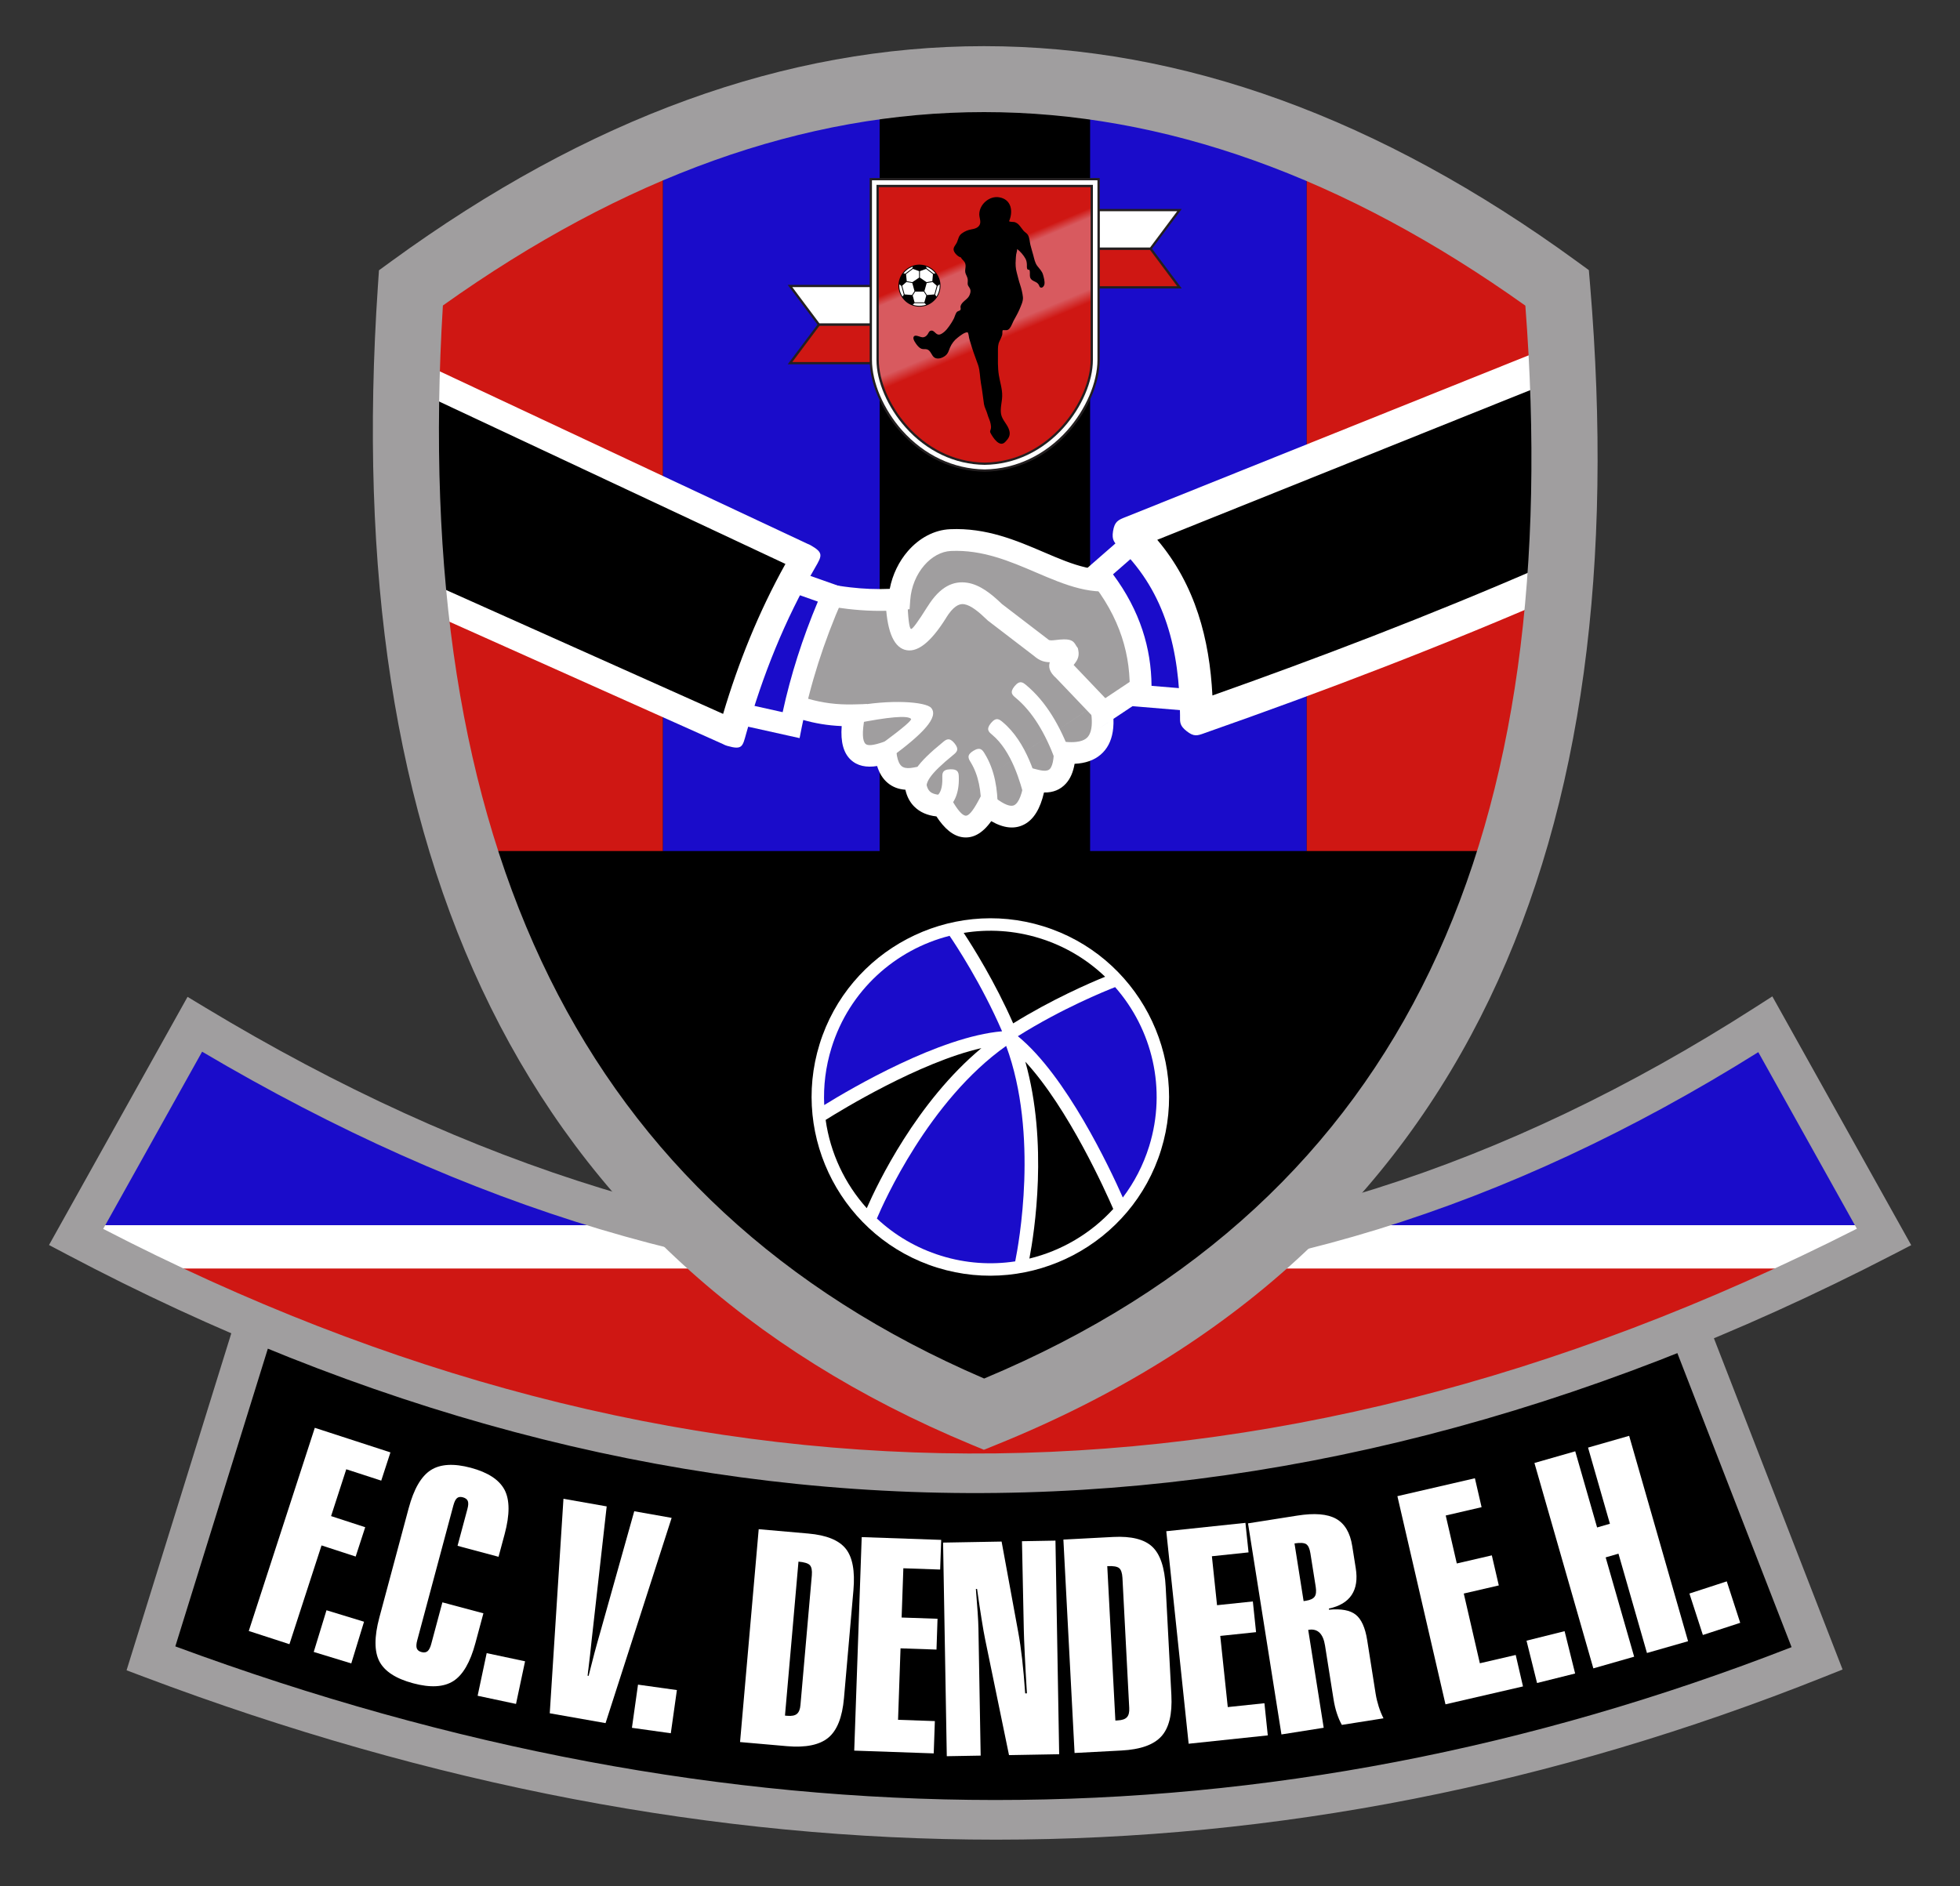 <?xml version="1.0" encoding="UTF-8" standalone="no"?>
<!-- Created with Inkscape (http://www.inkscape.org/) -->
<!DOCTYPE svg PUBLIC "-//W3C//DTD SVG 1.1//EN" "http://www.w3.org/Graphics/SVG/1.1/DTD/svg11.dtd">
<svg
   xmlns:dc="http://purl.org/dc/elements/1.1/"
   xmlns:cc="http://creativecommons.org/ns#"
   xmlns:rdf="http://www.w3.org/1999/02/22-rdf-syntax-ns#"
   xmlns:svg="http://www.w3.org/2000/svg"
   xmlns="http://www.w3.org/2000/svg"
   xmlns:xlink="http://www.w3.org/1999/xlink"
   version="1.1"
   width="400"
   height="385"
   id="svg2985"
   xml:space="preserve"><rect width="100%" height="100%" fill="#333333" stroke="none"/><defs
     id="defs2989"><linearGradient
       id="linearGradient3994"><stop
         id="stop3996"
         style="stop-color:#cf1713;stop-opacity:1"
         offset="0" /><stop
         id="stop4006"
         style="stop-color:#cf1713;stop-opacity:1"
         offset="0.306" /><stop
         id="stop4004"
         style="stop-color:#d85a5f;stop-opacity:1"
         offset="0.337" /><stop
         id="stop4002"
         style="stop-color:#d85a5f;stop-opacity:1"
         offset="0.564" /><stop
         id="stop4008"
         style="stop-color:#cf1713;stop-opacity:1"
         offset="0.606" /><stop
         id="stop3998"
         style="stop-color:#cf1713;stop-opacity:1"
         offset="1" /></linearGradient><linearGradient
       x1="276.434"
       y1="654.615"
       x2="303.669"
       y2="589.825"
       id="linearGradient4000"
       xlink:href="#linearGradient3994"
       gradientUnits="userSpaceOnUse" /><linearGradient
       x1="276.434"
       y1="654.615"
       x2="303.669"
       y2="589.825"
       id="linearGradient4084"
       xlink:href="#linearGradient3994"
       gradientUnits="userSpaceOnUse" /></defs><g
     transform="matrix(1.25,0,0,-1.25,0,385)"
     id="g2993"><g
       transform="matrix(0.673,0,0,0.673,-37.404,-163.137)"
       id="g4010"><path
         d="m 92.193,297.678 c 138.555,-52.237 273.289,-52.237 404.201,0 -12,30.896 -24,61.792 -36,92.689 -113.134,-45.867 -226.268,-45.867 -339.401,0 -9.6,-30.897 -19.2,-61.793 -28.8,-92.689"
         id="path2997"
         style="fill:black;fill-opacity:1;fill-rule:evenodd;stroke:none" /><path
         d="M 98.109,300.589 C 232.45,250.953 363.148,250.89 490.203,300.402 c -10.839,27.907 -21.679,55.815 -32.518,83.722 -111.22,-43.906 -222.44,-43.95 -333.66,-0.129 -8.638,-27.802 -17.277,-55.604 -25.916,-83.406 z M 498.157,293.215 C 366.112,240.526 230.227,240.52 90.505,293.196 l -4.222,1.592 1.335,4.296 c 9.6,30.896 19.2,61.793 28.8,92.689 l 1.551,4.993 4.824,-1.955 c 111.933,-45.38 223.868,-45.38 335.801,0 l 4.498,1.824 1.765,-4.543 c 11.999,-30.896 24,-61.794 36,-92.689 l 1.718,-4.424 -4.418,-1.764"
         id="path2999"
         style="fill:#a09e9f;fill-opacity:1;fill-rule:nonzero;stroke:none" /><path
         d="m 74.037,399.923 c 142.438,-75.251 288.519,-77.639 438.602,0 -9.6,17.2 -19.201,34.4 -28.8,51.6 -123.179,-78.993 -250.18,-78.993 -381.002,0 -9.6,-17.2 -19.2,-34.4 -28.8,-51.6"
         id="path3001"
         style="fill:white;fill-opacity:1;fill-rule:evenodd;stroke:none" /><path
         d="m 380.936,402.789 129.791,0 c -9.6,15.289 -19.2,30.578 -28.8,45.867 -33.559,-20.435 -67.211,-35.361 -100.955,-44.776 l -0.036,-1.091"
         id="path3003"
         style="fill:#1a0cca;fill-opacity:1;fill-rule:evenodd;stroke:none" /><path
         d="m 205.681,404.306 c -33.554,9.436 -67.199,24.22 -100.933,44.35 l -28.8,-45.867 129.506,0 0.227,1.517"
         id="path3005"
         style="fill:#1a0cca;fill-opacity:1;fill-rule:evenodd;stroke:none" /><path
         d="m 90.282,392.278 c 134.733,0 269.467,0 404.201,0 -52.185,-26.357 -110.422,-42.124 -172.8,-50.644 -19.534,0 -39.068,0 -58.601,0 -65.962,8.52 -124.677,24.287 -172.8,50.644"
         id="path3007"
         style="fill:#cf1713;fill-opacity:1;fill-rule:evenodd;stroke:none" /><path
         d="M 80.615,401.891 C 149.722,366.126 219.667,347.679 290.49,347.389 c 70.894,-0.289 142.73,17.613 215.55,54.538 -7.971,14.281 -15.942,28.562 -23.913,42.844 -61.002,-38.193 -122.977,-57.293 -185.923,-57.293 -63.005,0 -126.871,19.136 -191.594,57.403 -7.998,-14.33 -15.997,-28.66 -23.995,-42.99 z M 290.452,337.789 c -73.862,0.302 -146.729,19.902 -218.646,57.896 l -4.335,2.29 2.384,4.273 c 9.6,17.199 19.2,34.4 28.8,51.6 l 2.421,4.338 4.235,-2.557 c 64.645,-39.034 128.276,-58.55 190.892,-58.55 62.575,0 124.258,19.491 185.047,58.475 l 4.284,2.747 2.485,-4.453 c 9.6,-17.2 19.2,-34.401 28.8,-51.6 l 2.405,-4.309 -4.393,-2.273 C 439.079,356.478 364.299,337.488 290.452,337.789"
         id="path3009"
         style="fill:#a09e9f;fill-opacity:1;fill-rule:nonzero;stroke:none" /><path
         d="m 294.293,356.922 c -105.469,43.796 -148.23,137.76 -139.034,273.291 92.69,67.525 185.379,67.525 278.068,0 10.99,-131.709 -27.711,-228.221 -139.034,-273.291"
         id="path3011"
         style="fill:black;fill-opacity:1;fill-rule:evenodd;stroke:none" /><path
         d="m 216.415,493.568 -45.356,0 -16.628,69.764 0.828,59.236 8.6,11.267 52.561,31.242 -0.005,-171.509"
         id="path3013"
         style="fill:#cf1713;fill-opacity:1;fill-rule:evenodd;stroke:none" /><path
         d="m 216.42,665.077 52.551,11.958 0,-183.467 -52.556,0 0.005,171.509"
         id="path3015"
         style="fill:#1a0cca;fill-opacity:1;fill-rule:evenodd;stroke:none" /><path
         d="m 372.582,665.077 -52.551,11.958 0,-183.467 52.556,0 -0.005,171.509"
         id="path3017"
         style="fill:#1a0cca;fill-opacity:1;fill-rule:evenodd;stroke:none" /><path
         d="m 372.587,493.568 45.356,0 16.628,69.764 -0.828,59.236 -8.6,11.267 -52.561,31.242 0.005,-171.509"
         id="path3019"
         style="fill:#cf1713;fill-opacity:1;fill-rule:evenodd;stroke:none" /><path
         d="m 241.754,531.757 c 2.707,8.438 5.414,16.877 8.12,25.315 7.701,-1.832 15.543,-3.105 23.882,-2.388 0.559,7.64 6.104,14.048 12.419,14.329 17.794,0.79 29.692,-14.086 43.464,-8.598 3.025,-7.642 6.05,-15.284 9.076,-22.926 -5.254,-3.503 -10.508,-7.006 -15.762,-10.509 0.793,-7.002 -2.232,-10.186 -9.076,-9.552 -0.16,-5.014 -1.912,-8.038 -7.164,-6.687 -1.275,-9.071 -5.097,-11.141 -11.463,-6.209 -4.021,-7.521 -7.603,-5.85 -10.986,0 -4.457,0.001 -6.686,2.231 -6.687,6.686 -4.298,-0.794 -6.686,1.277 -7.164,6.21 -5.891,-1.989 -9.393,-0.396 -7.643,9.075 -9.002,-0.245 -15.208,2.305 -21.016,5.254"
         id="path3021"
         style="fill:#a09e9f;fill-opacity:1;fill-rule:evenodd;stroke:none" /><path
         d="m 239.248,532.561 c 2.707,8.439 5.414,16.877 8.12,25.315 l 0.746,2.327 2.368,-0.564 c 3.774,-0.896 7.565,-1.656 11.393,-2.097 3.101,-0.358 6.274,-0.51 9.549,-0.359 0.673,3.494 2.251,6.676 4.395,9.15 2.71,3.127 6.336,5.146 10.242,5.32 8.803,0.391 16.062,-2.716 22.807,-5.603 7.007,-3 13.395,-5.734 19.802,-3.18 l 2.45,0.976 0.974,-2.461 c 3.025,-7.642 6.05,-15.285 9.075,-22.927 l 0.783,-1.978 -1.783,-1.188 c -5.405,-3.603 -10.202,-6.801 -14.474,-9.649 0,-10e-4 0,-0.002 0,-0.003 14.911,9.939 25.048,16.695 0,-0.004 0.028,-0.761 0.01,-1.488 -0.054,-2.182 -0.231,-2.499 -1.064,-4.49 -2.496,-5.972 -1.453,-1.502 -3.416,-2.394 -5.89,-2.674 -0.318,-0.036 -0.648,-0.062 -0.987,-0.077 -0.332,-1.95 -0.999,-3.592 -2.125,-4.817 -1.302,-1.419 -3.031,-2.193 -5.298,-2.143 -0.905,-3.928 -2.474,-6.497 -4.706,-7.706 -2.322,-1.258 -5.018,-1.008 -8.089,0.752 -2.165,-3.03 -4.453,-4.191 -6.831,-3.918 -2.442,0.28 -4.563,2.144 -6.472,5.07 -2.229,0.24 -4.015,1.03 -5.354,2.369 l -0.01,0 c -1.078,1.078 -1.799,2.445 -2.164,4.103 -1.669,0.111 -3.096,0.66 -4.281,1.647 -1.18,0.981 -2.037,2.35 -2.575,4.106 -2.607,-0.42 -4.813,-0.002 -6.462,1.577 -1.642,1.572 -2.439,4.172 -2.135,8.111 -3.491,0.144 -6.584,0.699 -9.424,1.513 -3.59,1.03 -6.738,2.469 -9.774,4.01 l -2.005,1.019 0.685,2.137 z m 12.393,21.398 c -2.228,-6.948 -4.457,-13.896 -6.686,-20.843 2.15,-1.022 4.388,-1.946 6.831,-2.646 3.16,-0.906 6.705,-1.441 10.923,-1.327 l 3.242,0.088 -0.592,-3.202 c -0.694,-3.754 -0.554,-5.749 0.192,-6.463 0.559,-0.535 2.013,-0.322 4.026,0.357 l 3.134,1.058 0.321,-3.306 c 0.034,-0.354 0.082,-0.694 0.142,-1.02 0.225,-1.221 0.608,-2.057 1.146,-2.504 0.462,-0.385 1.173,-0.531 2.13,-0.438 0.199,0.019 0.418,0.051 0.652,0.094 l 3.115,0.574 0,-3.163 c 0,-1.498 0.301,-2.548 0.899,-3.147 l -0.005,-0.005 c 0.6,-0.595 1.651,-0.894 3.153,-0.894 l 1.516,-0.001 0.763,-1.319 c 1.28,-2.214 2.403,-3.614 3.274,-3.714 0.698,-0.08 1.699,0.987 3.112,3.631 l 1.471,2.75 2.458,-1.904 c 0.046,-0.036 0.092,-0.071 0.137,-0.106 -0.179,-0.119 -0.325,-0.216 -0.449,-0.298 l -10e-4,-0.002 c 0.125,0.084 0.276,0.184 0.45,0.3 2.207,-1.685 3.756,-2.286 4.648,-1.803 1.127,0.61 1.948,2.742 2.461,6.396 l 0.023,0.161 c 0.975,0.651 2.015,1.344 3.103,2.069 l 0.133,-0.034 c 1.556,-0.4 2.465,-0.293 2.903,0.184 0.44,0.479 0.709,1.325 0.852,2.441 0.748,0.499 1.51,1.007 2.279,1.52 l -0.003,0 c -0.799,-0.533 -1.539,-1.027 -2.276,-1.518 0.062,0.481 0.101,1.013 0.12,1.585 l 0.089,2.795 2.788,-0.258 c 0.941,-0.087 1.796,-0.087 2.563,0 0.298,0.034 0.576,0.08 0.835,0.141 -0.267,-0.177 -0.535,-0.356 -0.793,-0.528 l 10e-4,-0.002 c 0.265,0.177 0.531,0.354 0.797,0.531 0.794,0.188 1.405,0.502 1.832,0.943 0.157,0.163 0.296,0.348 0.419,0.558 1.018,0.678 2.031,1.353 3.033,2.021 l -0.004,10e-4 c -1.04,-0.694 -2.055,-1.371 -3.026,-2.017 0.335,0.57 0.545,1.316 0.63,2.234 0.073,0.789 0.05,1.71 -0.069,2.763 l -0.18,1.589 c 0.44,0.293 0.888,0.592 1.338,0.892 l -0.002,0.004 c -0.439,-0.293 -0.885,-0.59 -1.337,-0.891 l 0,0 1.336,0.891 c 19.563,13.042 12.621,8.414 10e-4,0 l 0.002,-0.004 c 4.198,2.798 8.862,5.907 13.986,9.323 -2.46,6.215 -4.92,12.429 -7.38,18.644 -7.382,-1.892 -14.049,0.962 -21.292,4.062 -6.199,2.654 -12.871,5.51 -20.517,5.171 -2.406,-0.107 -4.708,-1.431 -6.488,-3.485 -1.884,-2.173 -3.166,-5.142 -3.404,-8.39 l -0.165,-2.261 -2.258,-0.194 c -4.309,-0.37 -8.531,-0.221 -12.696,0.26 -3.278,0.378 -6.478,0.96 -9.636,1.656 z m 72.773,-29.17 c -0.556,-0.371 -1.079,-0.719 -1.616,-1.077 l 0.004,-10e-4 c 0.541,0.361 1.08,0.72 1.613,1.076 l -0.001,0.002 z m -4.642,-3.094 c -0.769,-0.514 -1.526,-1.018 -2.259,-1.507 0.001,0 0.003,10e-4 0.005,10e-4 0.75,0.5 1.502,1.001 2.251,1.501 10e-4,10e-4 0.002,0.003 0.003,0.005 z m -3.052,-2.035 c -0.979,-0.653 -1.91,-1.274 -2.81,-1.873 l 0,-0.003 c 0.929,0.619 1.867,1.245 2.811,1.874 l -10e-4,0.002 z m -2.81,-1.873 c -0.169,-0.113 -0.35,-0.233 -0.516,-0.344 l 0.003,0 c 0.171,0.114 0.341,0.227 0.513,0.341 l 0,0.003 z m -2.792,-1.862 c -1.403,-0.935 -2.707,-1.804 -3.889,-2.593 l 0.001,0 c 1.242,0.828 2.547,1.697 3.888,2.591 0,10e-4 0,0.002 0,0.002 z m -3.889,-2.593 c -1.134,-0.756 -2.156,-1.437 -3.102,-2.068 l 0.389,2.766 2.713,-0.698 z m -3.102,-2.068 c -3.709,-2.472 -5.993,-3.995 -7.132,-4.755 0,0 0,0 0,0 1.276,0.85 3.842,2.562 7.132,4.754 l 0,0.001 z m -7.581,-5.053 c -0.609,-0.406 -0.561,-0.375 -10e-4,-0.002 l 10e-4,0.002 z m 23.606,22.075 c -23.061,-15.375 -61.812,-41.212 0.001,-0.005 l -0.001,0.005"
         id="path3023"
         style="fill:white;fill-opacity:1;fill-rule:nonzero;stroke:none" /><path
         d="m 230.291,527.936 c 5.732,-1.274 11.463,-2.548 17.195,-3.821 2.069,10.508 5.413,21.016 10.03,31.524 l -16.239,5.731 -10.986,-33.434"
         id="path3025"
         style="fill:#1a0cca;fill-opacity:1;fill-rule:evenodd;stroke:none" /><path
         d="m 233.701,529.871 c 3.914,-0.87 7.829,-1.74 11.744,-2.61 1.939,8.94 4.787,17.883 8.542,26.828 l -11.048,3.9 -9.238,-28.118 z m 13.218,-8.324 c -5.732,1.273 -11.464,2.547 -17.195,3.821 l -2.843,0.632 0.904,2.75 10.985,33.435 0.844,2.567 2.539,-0.896 16.24,-5.732 2.676,-0.944 -1.14,-2.593 c -4.535,-10.321 -7.82,-20.648 -9.854,-30.978 l -0.522,-2.648 -2.634,0.586"
         id="path3027"
         style="fill:white;fill-opacity:1;fill-rule:nonzero;stroke:none" /><path
         d="m 160.556,554.684 c 23.9,-10.693 47.8,-21.385 71.7,-32.077 0.937,-0.418 0.854,-0.563 1.135,0.433 4.014,14.239 9.49,27.99 17.068,41.04 0.456,0.786 0.359,0.64 -0.453,1.02 l -91.838,43.079 -2.214,-25.307 4.602,-28.188"
         id="path3029"
         style="fill:black;fill-opacity:1;fill-rule:evenodd;stroke:none" /><path
         d="m 163.572,557.003 27.646,-12.368 c 13.26,-5.932 26.521,-11.865 39.782,-17.797 1.852,6.229 3.998,12.381 6.491,18.441 2.516,6.114 5.374,12.103 8.627,17.948 l -85.009,39.875 -1.766,-20.191 4.229,-25.908 z m 24.916,-18.484 -29.297,13.106 -1.652,0.739 -0.291,1.781 -4.602,28.189 -0.081,0.498 0.029,0.329 2.213,25.307 0.419,4.787 4.359,-2.044 91.838,-43.079 c 0.079,-0.036 0.155,-0.069 0.219,-0.096 l 0.013,0 c 0.22,-0.094 0.392,-0.167 0.631,-0.306 3.058,-1.772 2.74,-2.462 1.074,-5.33 -3.72,-6.406 -6.919,-12.97 -9.674,-19.667 -2.757,-6.701 -5.088,-13.579 -7.067,-20.598 -0.902,-3.2 -0.898,-4.106 -4.587,-3.062 -0.392,0.11 -0.598,0.209 -0.881,0.345 -0.221,0.105 0.02,0.006 -0.26,0.13 -14.134,6.324 -28.268,12.648 -42.403,18.971 z m 60.544,23.352 c -0.002,10e-4 -0.004,0.002 -0.006,0.003 -0.01,0.005 -0.02,0.008 -0.03,0.013 -0.114,0.048 -0.248,0.106 -0.408,0.181 l 0.444,-0.197 z m -0.002,-0.004 0.002,0.004 -0.002,-0.004"
         id="path3031"
         style="fill:white;fill-opacity:1;fill-rule:nonzero;stroke:none" /><path
         d="m 275.694,554.687 c 0.157,-4.682 0.457,-7.093 0.899,-7.233 0.332,-0.105 1.668,1.712 4.009,5.45 l 0.009,-0.006 c 3.023,4.879 6.284,6.304 9.682,5.755 2.989,-0.483 5.702,-2.601 8.341,-5.145 3.7,-2.835 7.403,-5.671 11.104,-8.506 l 0.176,-0.144 c 0.288,-0.263 1.005,-0.181 1.815,-0.087 0.607,0.07 1.241,0.143 1.914,0.152 2.089,0.028 2.481,-0.632 3.084,-1.673 l 0.334,-0.459 0.112,-0.56 c 0.318,-1.596 -0.368,-2.551 -1.137,-3.521 1.425,-1.495 2.852,-2.99 4.277,-4.485 1.669,-1.751 3.34,-3.503 5.01,-5.254 l -3.816,-3.63 c -1.669,1.751 -3.34,3.503 -5.009,5.254 -1.566,1.642 -3.132,3.284 -4.698,4.925 -1.667,1.472 -1.91,2.725 -1.55,3.858 -1.261,0.016 -2.489,0.338 -3.809,1.514 -3.706,2.838 -7.412,5.678 -11.118,8.516 l -0.117,0.09 -0.12,0.116 c -2.016,1.955 -3.961,3.574 -5.618,3.841 -1.293,0.209 -2.722,-0.639 -4.39,-3.335 l 0,-0.021 c -3.786,-6.047 -7.144,-8.606 -10.073,-7.678 -2.82,0.895 -4.351,4.929 -4.591,12.1 l 5.28,0.166"
         id="path3033"
         style="fill:white;fill-opacity:1;fill-rule:nonzero;stroke:none" /><path
         d="m 262.102,528.58 c 9.63,1.931 18.071,1.166 19.355,-0.264 1.969,-2.243 -2.067,-6.346 -9.483,-11.831 l -2.375,3.203 c 4.955,3.665 7.283,5.649 6.986,5.951 -0.864,0.876 -5.412,0.49 -13.642,-1.16 l -0.841,4.101"
         id="path3035"
         style="fill:white;fill-opacity:1;fill-rule:nonzero;stroke:none" /><path
         d="m 284.327,519.991 c 0.774,0.632 1.549,1.264 2.807,-0.282 1.258,-1.547 0.483,-2.179 -0.292,-2.811 -2.872,-2.344 -4.659,-4.061 -5.642,-5.479 -0.769,-1.108 -0.979,-1.99 -0.845,-2.903 0.122,-0.83 0.6,-1.416 1.175,-1.656 0.239,-0.1 0.489,-0.142 0.727,-0.116 0.229,0.024 0.461,0.114 0.675,0.275 0.76,0.572 1.317,1.926 1.249,4.33 -0.028,0.999 -0.056,1.999 1.944,2.054 2,0.054 2.028,-0.946 2.056,-1.945 0.111,-3.89 -1.148,-6.349 -2.843,-7.626 -0.817,-0.615 -1.731,-0.958 -2.659,-1.057 -0.918,-0.098 -1.838,0.045 -2.68,0.397 -1.79,0.749 -3.256,2.442 -3.597,4.766 -0.284,1.927 0.088,3.689 1.516,5.747 1.213,1.747 3.239,3.72 6.409,6.306"
         id="path3037"
         style="fill:white;fill-opacity:1;fill-rule:nonzero;stroke:none" /><path
         d="m 297.609,503.758 c -0.004,-0.999 -0.008,-2 -2.009,-1.992 -2,0.008 -1.995,1.008 -1.991,2.008 0.009,2.155 -0.142,4.221 -0.549,6.141 -0.398,1.873 -1.04,3.629 -2.018,5.223 -0.523,0.852 -1.046,1.704 0.658,2.744 1.703,1.039 2.225,0.186 2.748,-0.666 1.23,-2.005 2.031,-4.178 2.518,-6.472 0.477,-2.246 0.654,-4.587 0.643,-6.986"
         id="path3039"
         style="fill:white;fill-opacity:1;fill-rule:nonzero;stroke:none" /><path
         d="m 308.048,507.122 c 0.25,-0.968 0.5,-1.936 -1.437,-2.428 -1.938,-0.492 -2.188,0.476 -2.438,1.444 -0.51,1.976 -1.299,4.951 -2.59,7.929 -1.244,2.868 -2.957,5.758 -5.338,7.731 -0.77,0.639 -1.54,1.277 -0.266,2.816 1.273,1.538 2.043,0.9 2.813,0.262 2.95,-2.446 5.006,-5.871 6.463,-9.231 1.409,-3.25 2.25,-6.419 2.793,-8.523"
         id="path3041"
         style="fill:white;fill-opacity:1;fill-rule:nonzero;stroke:none" /><path
         d="m 301.973,530.749 c -0.769,0.638 -1.539,1.277 -0.265,2.815 1.273,1.54 2.043,0.901 2.812,0.263 2.387,-1.981 4.461,-4.456 6.269,-7.346 1.77,-2.829 3.287,-6.06 4.596,-9.617 0.345,-0.937 0.691,-1.876 -1.184,-2.564 -1.876,-0.687 -2.221,0.252 -2.566,1.19 -1.217,3.305 -2.615,6.29 -4.236,8.881 -1.582,2.529 -3.378,4.679 -5.426,6.378"
         id="path3043"
         style="fill:white;fill-opacity:1;fill-rule:nonzero;stroke:none" /><path
         d="m 334.155,572.028 c 14.531,-11.924 20.796,-24.833 18.14,-42.485 -6.683,0.557 -13.366,1.114 -20.049,1.671 0.458,10.243 -2.446,20.227 -10.263,29.834 4.137,3.66 8.035,6.842 12.172,10.98"
         id="path3045"
         style="fill:#1a0cca;fill-opacity:1;fill-rule:evenodd;stroke:none" /><path
         d="m 335.826,574.059 c 7.588,-6.227 13.034,-12.748 16.258,-20.064 3.255,-7.391 4.225,-15.507 2.82,-24.844 l -0.37,-2.453 -2.455,0.205 c -6.683,0.556 -13.367,1.114 -20.05,1.67 l -2.537,0.212 0.114,2.542 c 0.215,4.819 -0.356,9.564 -1.895,14.218 -1.55,4.687 -4.079,9.307 -7.77,13.843 l -1.593,1.957 1.892,1.673 c 1.275,1.128 2.275,1.995 3.272,2.859 2.893,2.51 5.729,4.968 8.777,8.017 l 1.685,1.685 1.852,-1.52 z m 11.431,-22.188 c -2.621,5.951 -6.966,11.373 -12.967,16.599 -2.441,-2.331 -4.867,-4.434 -7.333,-6.574 -0.461,-0.399 -0.925,-0.801 -1.374,-1.191 3.292,-4.429 5.628,-8.936 7.141,-13.51 1.477,-4.47 2.172,-8.989 2.209,-13.547 5.021,-0.419 10.043,-0.838 15.064,-1.256 0.751,7.281 -0.18,13.667 -2.74,19.479"
         id="path3047"
         style="fill:white;fill-opacity:1;fill-rule:nonzero;stroke:none" /><path
         d="m 433.445,559.855 c -28.733,-12.591 -58.173,-23.811 -86.916,-33.892 -0.803,-0.283 -0.676,-0.292 -0.683,0.544 -0.144,16.43 -3.711,31.496 -15.581,43.236 -0.956,0.945 -1.069,0.779 0.21,1.291 34.174,13.702 68.806,27.633 102.97,41.33 -0.079,-17.344 0.08,-35.165 0,-52.509"
         id="path3049"
         style="fill:black;fill-opacity:1;fill-rule:evenodd;stroke:none" /><path
         d="m 435.039,556.199 c -14.395,-6.308 -28.994,-12.283 -43.611,-17.95 -14.6,-5.661 -29.186,-11.001 -43.586,-16.052 -0.044,-0.015 -0.086,-0.031 -0.125,-0.044 l 0.002,-0.005 c -1.709,-0.607 -2.507,-0.896 -4.309,0.538 -1.606,1.282 -1.59,2.081 -1.566,3.585 0.001,0.072 0.002,0.155 0.002,0.22 -0.07,7.841 -0.943,15.315 -3.19,22.158 -2.198,6.694 -5.746,12.853 -11.203,18.25 -0.394,0.39 -0.214,0.219 -0.266,0.268 -1.278,1.205 -1.944,1.842 -1.592,4.017 0.384,2.382 1.274,2.725 3.131,3.452 0.232,0.091 -0.01,-0.009 0.265,0.101 16.801,6.736 33.714,13.529 50.627,20.321 17.487,7.023 34.976,14.047 52.343,21.009 l 5.511,2.21 -0.027,-5.929 c -0.04,-8.671 -0.02,-17.464 0,-26.254 0.02,-8.791 0.04,-17.583 0,-26.255 l -0.012,-2.591 -2.394,-1.049 z m -46.485,-10.512 c 13.665,5.298 27.346,10.881 40.901,16.777 0.025,7.818 0.008,15.725 -0.01,23.63 -0.015,6.804 -0.032,13.61 -0.019,20.36 -15.556,-6.239 -31.198,-12.521 -46.839,-18.802 -15.45,-6.205 -30.9,-12.411 -46.266,-18.573 4.617,-5.461 7.806,-11.497 9.929,-17.961 2.064,-6.286 3.099,-12.93 3.454,-19.809 12.877,4.559 25.871,9.346 38.85,14.378 z m -56.922,21.511 c 0,0 0,0 -0.001,0 0.001,0 0.001,0 0.001,0 z m -0.001,0 c 0,0 0,0 -10e-4,0 0,0 0,-10e-4 0,-10e-4 -10e-4,0 -10e-4,0 -10e-4,0 -0.007,-0.003 0.028,0.011 0.003,10e-4 l -0.001,0"
         id="path3051"
         style="fill:white;fill-opacity:1;fill-rule:nonzero;stroke:none" /><path
         d="M 291.231,349.547 C 236.63,372.22 198.222,407.957 174.62,455.636 151.229,502.89 142.569,561.618 147.26,630.744 l 0.253,3.731 3.028,2.206 c 47.745,34.784 95.663,52.176 143.752,52.176 48.089,0 96.007,-17.392 143.753,-52.176 l 2.977,-2.169 0.304,-3.643 c 5.608,-67.21 -1.554,-125.63 -24.431,-173.229 -23.091,-48.044 -61.972,-84.792 -119.603,-108.124 l -3.031,-1.227 -3.031,1.258 z M 188.932,462.698 c 21.411,-43.252 56.136,-75.946 105.395,-97.118 52.021,21.782 87.194,55.372 108.132,98.935 21.147,44 27.989,98.433 23.16,161.379 -43.94,31.306 -87.715,46.963 -131.326,46.963 -43.593,0 -87.352,-15.644 -131.273,-46.927 -3.953,-64.766 4.272,-119.516 25.912,-163.232"
         id="path3053"
         style="fill:#a09e9f;fill-opacity:1;fill-rule:nonzero;stroke:none" /><path
         d="m 335.047,639.713 c 0.814,1.083 7.223,9.641 7.223,9.641 l -19.906,0 0,7.504 -55.813,0 0,-25.918 -19.882,0 c 0,0 6.408,-8.545 7.223,-9.64 -0.815,-1.095 -7.223,-9.639 -7.223,-9.639 l 19.922,0 c 0.334,-5.367 3.11,-11.548 7.424,-16.398 5.459,-6.127 12.709,-9.544 20.414,-9.652 l 0.041,0 c 7.717,0.108 14.982,3.525 20.427,9.652 4.607,5.181 7.467,11.872 7.467,17.48 l 0,17.318 19.906,0 c 0,0 -6.409,8.559 -7.223,9.652"
         id="path3055"
         style="fill:#231f20;fill-opacity:1;fill-rule:evenodd;stroke:none" /><path
         d="m 334.582,639.407 c 1.08,-1.441 5.62,-7.518 6.581,-8.801 -1.924,0 -17.784,0 -18.774,0 0,0.496 0,4.607 0,8.801 l 12.193,0"
         id="path3057"
         style="fill:#cf1713;fill-opacity:1;fill-rule:evenodd;stroke:none" /><path
         d="m 322.389,640.007 c 0,4.195 0,8.304 0,8.8 0.99,0 16.85,0 18.774,0 -0.961,-1.282 -5.501,-7.358 -6.581,-8.8 l -12.193,0"
         id="path3059"
         style="fill:white;fill-opacity:1;fill-rule:evenodd;stroke:none" /><path
         d="m 254.36,620.995 c -1.081,-1.445 -5.621,-7.518 -6.581,-8.787 1.922,0 17.784,0 18.772,0 0,0.494 0,4.593 0,8.787 l -12.191,0"
         id="path3061"
         style="fill:#cf1713;fill-opacity:1;fill-rule:evenodd;stroke:none" /><path
         d="m 266.551,621.609 c 0,4.192 0,8.293 0,8.784 -0.988,0 -16.85,0 -18.772,0 0.96,-1.28 5.5,-7.357 6.581,-8.784 l 12.191,0"
         id="path3063"
         style="fill:white;fill-opacity:1;fill-rule:evenodd;stroke:none" /><path
         d="m 267.11,656.311 c 0,-1.068 0,-43.568 0,-43.568 0,-5.476 2.806,-12.032 7.319,-17.119 5.353,-5.993 12.457,-9.36 20.015,-9.466 l 0.026,0 c 7.556,0.106 14.661,3.473 20.014,9.466 4.512,5.087 7.331,11.643 7.331,17.119 0,0 0,42.5 0,43.568 -0.495,0 -53.621,0 -54.705,0"
         id="path3065"
         style="fill:white;fill-opacity:1;fill-rule:evenodd;stroke:none" /><path
         d="m 320.157,655.201 -51.951,0 0,-42.458 c 0,-5.222 2.697,-11.498 7.051,-16.383 5.139,-5.769 11.949,-9.001 19.198,-9.092 7.252,0.091 14.06,3.323 19.202,9.092 4.355,4.885 7.05,11.161 7.05,16.383 l 0,42.458 -0.55,0"
         id="path3067"
         style="fill:#231f20;fill-opacity:1;fill-rule:evenodd;stroke:none" /><path
         d="m 294.47,654.655 c -3.032,0 -25.702,0 -25.702,0 0,0 0,-27.785 0,-41.912 0,-9.667 9.853,-24.716 25.702,-24.929 15.821,0.213 25.687,15.262 25.687,24.929 0,14.127 0,41.912 0,41.912 0,0 -22.684,0 -25.687,0"
         id="path3069"
         style="fill:url(#linearGradient4084);fill-opacity:1;fill-rule:evenodd;stroke:none" /><path
         d="m 300.372,646.377 c 1.041,2.402 0.574,5.314 -2.392,5.806 -2.403,0.415 -4.844,-1.747 -4.834,-4.151 0,-0.802 0.456,-1.695 0.121,-2.456 -0.36,-0.815 -1.268,-1.043 -2.054,-1.175 -0.815,-0.146 -1.589,-0.453 -2.312,-0.988 -0.786,-0.587 -0.786,-1.241 -1.147,-2.084 -0.306,-0.749 -1.03,-1.268 -0.801,-2.069 0.201,-0.669 1.028,-1.495 1.735,-1.669 0.187,-0.441 0.708,-0.761 0.948,-1.217 0.253,-0.478 0.202,-0.985 0.133,-1.467 -0.107,-0.761 -0.052,-1.055 0.282,-1.736 0.334,-0.708 0.334,-0.987 0.28,-1.748 -0.041,-0.748 0.294,-0.828 0.574,-1.443 0.241,-0.548 0.054,-1.242 -0.24,-1.764 -0.507,-0.907 -1.802,-1.387 -2.07,-2.468 -0.055,-0.241 0.121,-0.615 0,-0.841 -0.172,-0.309 -0.614,-0.282 -0.841,-0.507 -0.361,-0.35 -0.522,-1.081 -0.722,-1.523 -0.201,-0.429 -0.454,-0.855 -0.72,-1.268 -0.641,-0.963 -1.309,-1.978 -2.349,-2.551 -1.404,-0.788 -1.591,1.162 -2.698,0.721 -0.334,-0.134 -0.453,-0.575 -0.641,-0.828 -0.267,-0.36 -0.507,-0.615 -1.003,-0.721 -0.706,-0.161 -1.989,0.855 -2.4,0.092 -0.295,-0.518 0.506,-1.586 0.826,-2 0.28,-0.348 0.626,-0.708 1.055,-0.883 0.452,-0.173 0.908,-0.025 1.348,-0.146 0.961,-0.268 1.069,-1.537 1.855,-2.018 0.79,-0.479 1.924,-0.066 2.606,0.471 0.691,0.545 0.827,1.238 1.134,1.974 0.387,0.922 1.014,1.762 1.817,2.378 0.52,0.413 1.774,1.441 2.483,1.321 0.266,-0.482 0.254,-1.189 0.426,-1.736 0.213,-0.655 0.387,-1.294 0.6,-1.949 0.442,-1.443 1.015,-2.857 1.496,-4.272 0.481,-1.444 0.416,-2.926 0.68,-4.393 0.321,-1.67 0.483,-3.393 0.737,-5.062 0.12,-0.787 0.598,-1.563 0.814,-2.376 0.213,-0.856 0.667,-1.577 0.815,-2.47 0.079,-0.467 0.131,-0.763 0.013,-1.241 -0.12,-0.454 -0.282,-0.535 0,-1.028 0.6,-1.084 2.148,-3.499 3.523,-2.058 0.762,0.789 1.283,1.511 1.003,2.672 -0.36,1.508 -1.75,2.576 -2.018,4.07 -0.254,1.47 0.243,2.938 0.268,4.394 0.04,1.75 -0.547,3.393 -0.813,5.087 -0.295,1.897 -0.217,3.686 -0.217,5.634 0,1.029 -0.037,1.749 0.417,2.657 0.226,0.456 0.454,0.908 0.599,1.375 0.121,0.427 -0.011,0.79 0.135,1.217 0.813,0.066 1.173,-0.213 1.735,0.508 0.415,0.532 0.614,1.213 0.922,1.801 0.508,0.948 1.015,1.79 1.429,2.764 0.359,0.88 0.922,1.977 0.826,2.95 -0.092,0.937 -0.387,2.151 -0.695,3.044 -0.331,0.977 -0.531,1.923 -0.798,2.885 -0.283,1.015 -0.335,2.07 -0.254,3.071 0.038,0.466 0.026,0.922 0.107,1.363 0.066,0.439 0.254,0.868 0.238,1.309 0.747,-0.562 1.604,-1.551 2.03,-2.365 0.254,-0.495 0.321,-0.961 0.335,-1.52 0,-0.483 -0.12,-1.269 0.6,-1.151 0.308,-0.732 -0.119,-1.641 0.401,-2.255 0.521,-0.629 1.389,-0.587 1.855,-1.349 0.162,-0.267 0.175,-0.655 0.534,-0.721 0.427,-0.094 0.761,0.388 0.843,0.721 0.172,0.735 -0.135,1.721 -0.308,2.376 -0.254,0.923 -0.894,1.47 -1.429,2.189 -0.573,0.788 -0.708,1.696 -0.947,2.564 -0.229,0.856 -0.508,1.711 -0.707,2.551 -0.176,0.774 -0.202,1.75 -0.615,2.405 -0.268,0.425 -0.762,0.64 -1.083,1.04 -0.265,0.321 -0.533,0.707 -0.802,1.042 -0.331,0.426 -0.626,0.72 -1.133,0.934 -0.466,0.201 -1.149,0.028 -1.535,0.281"
         id="path3071"
         style="fill:black;fill-opacity:1;fill-rule:evenodd;stroke:none" /><path
         d="m 277.981,625.695 c 1.346,-0.174 2.683,0.185 3.764,1.014 1.082,0.842 1.777,2.029 1.95,3.377 0.173,1.351 -0.186,2.685 -1.015,3.766 -0.842,1.08 -2.043,1.776 -3.391,1.949 -1.337,0.188 -2.684,-0.188 -3.767,-1.014 -1.081,-0.827 -1.761,-2.03 -1.948,-3.38 -0.174,-1.346 0.187,-2.684 1.028,-3.764 0.827,-1.081 2.03,-1.776 3.379,-1.948"
         id="path3073"
         style="fill:black;fill-opacity:1;fill-rule:evenodd;stroke:none" /><path
         d="m 275.03,628.618 1.789,-0.147 0.613,0.961 -0.534,1.936 -1.428,0.268 -1.029,-0.908 0.589,-2.11"
         id="path3075"
         style="fill:white;fill-opacity:1;fill-rule:evenodd;stroke:none" /><path
         d="m 281.797,631.636 -1.415,-0.268 -0.547,-1.936 0.615,-0.961 1.802,0.147 0.575,2.11 -1.03,0.908"
         id="path3077"
         style="fill:white;fill-opacity:1;fill-rule:evenodd;stroke:none" /><path
         d="m 275.55,631.837 1.335,-0.254 0.013,0 1.643,1.108 0,1.576 -1.497,0.546 -1.668,-1.269 0.174,-1.707"
         id="path3079"
         style="fill:white;fill-opacity:1;fill-rule:evenodd;stroke:none" /><path
         d="m 278.743,632.691 1.628,-1.108 0.011,0 1.375,0.266 0.147,1.695 -1.668,1.269 -1.493,-0.546 0,-1.576"
         id="path3081"
         style="fill:white;fill-opacity:1;fill-rule:evenodd;stroke:none" /><path
         d="m 279.823,626.695 0.467,1.657 -0.615,0.948 -2.083,0 -0.6,-0.948 0.453,-1.657 2.378,0"
         id="path3083"
         style="fill:white;fill-opacity:1;fill-rule:evenodd;stroke:none" /><path
         d="m 279.875,626.496 -2.47,0 -0.387,-0.362 c 0.321,-0.119 0.64,-0.2 0.988,-0.241 0.776,-0.092 1.537,-0.013 2.257,0.241 l -0.388,0.362"
         id="path3085"
         style="fill:white;fill-opacity:1;fill-rule:evenodd;stroke:none" /><path
         d="m 283.041,630.675 -0.016,-0.013 -0.585,-2.11 0.32,-0.454 c 0.386,0.6 0.64,1.293 0.735,2.016 0.038,0.32 0.054,0.639 0.027,0.963 l -0.481,-0.402"
         id="path3087"
         style="fill:white;fill-opacity:1;fill-rule:evenodd;stroke:none" /><path
         d="m 274.83,628.552 -0.577,2.11 -0.012,0.013 -0.48,0.402 c -0.081,-1.056 0.187,-2.084 0.761,-2.967 l 0.308,0.442"
         id="path3089"
         style="fill:white;fill-opacity:1;fill-rule:evenodd;stroke:none" /><path
         d="m 275.216,633.679 1.721,1.309 0.069,0.372 c -0.48,-0.174 -0.937,-0.413 -1.349,-0.733 -0.348,-0.266 -0.655,-0.576 -0.909,-0.907 l 0.468,-0.041"
         id="path3091"
         style="fill:white;fill-opacity:1;fill-rule:evenodd;stroke:none" /><path
         d="m 280.343,634.988 1.709,-1.309 0.467,0.041 c 0,0 0,0.011 -0.012,0.011 -0.574,0.762 -1.364,1.323 -2.244,1.629 l 0.08,-0.372"
         id="path3093"
         style="fill:white;fill-opacity:1;fill-rule:evenodd;stroke:none" /><path
         d="m 308.66,475.313 c 22.818,-7.07 35.66,-31.444 28.59,-54.255 -7.069,-22.818 -31.443,-35.66 -54.255,-28.59 -22.817,7.069 -35.659,31.443 -28.59,54.255 7.07,22.817 31.444,35.659 54.255,28.59"
         id="path3095"
         style="fill:white;fill-opacity:1;fill-rule:evenodd;stroke:none" /><path
         d="m 298.676,449.826 c -5.007,11.563 -11.283,21.04 -12.734,23.17 -13.163,-3.34 -24.331,-13.249 -28.646,-27.171 -1.432,-4.628 -1.991,-9.315 -1.767,-13.888 6.703,4.134 28.011,16.606 43.147,17.889"
         id="path3097"
         style="fill:#1a0cca;fill-opacity:1;fill-rule:evenodd;stroke:none" /><path
         d="m 302.502,448.639 c 11.75,-9.614 22.27,-31.928 25.464,-39.14 2.766,3.645 4.958,7.829 6.392,12.451 4.312,13.92 0.705,28.4 -8.259,38.598 -2.419,-0.941 -12.942,-5.208 -23.597,-11.909"
         id="path3099"
         style="fill:#1a0cca;fill-opacity:1;fill-rule:evenodd;stroke:none" /><path
         d="m 299.666,446.283 c -18.745,-13.263 -29.739,-38.028 -31.364,-41.88 4.309,-4.033 9.575,-7.176 15.59,-9.04 6.013,-1.864 12.134,-2.248 17.968,-1.359 0.834,4.095 5.767,30.74 -2.194,52.279"
         id="path3101"
         style="fill:#1a0cca;fill-opacity:1;fill-rule:evenodd;stroke:none" /><path
         d="m 301.37,451.748 c 9.366,5.815 18.523,9.779 22.303,11.32 -4.37,4.178 -9.742,7.438 -15.909,9.35 -6.164,1.909 -12.433,2.256 -18.398,1.285 2.247,-3.405 7.561,-11.853 12.004,-21.955"
         id="path3103"
         style="fill:black;fill-opacity:1;fill-rule:evenodd;stroke:none" /><path
         d="m 293.654,445.744 c -15.049,-3.429 -34.061,-15.077 -37.781,-17.416 1.118,-7.98 4.614,-15.453 9.974,-21.419 2.664,6.084 12.082,25.714 27.807,38.835"
         id="path3105"
         style="fill:black;fill-opacity:1;fill-rule:evenodd;stroke:none" /><path
         d="m 304.315,442.452 c 5.56,-19.719 2.226,-41.243 0.988,-47.767 7.792,1.891 14.904,6.079 20.343,12.035 -1.755,4.053 -10.857,24.405 -21.331,35.732"
         id="path3107"
         style="fill:black;fill-opacity:1;fill-rule:evenodd;stroke:none" /><path
         d="m 115.929,304.327 16.019,49.295 18.348,-5.964 -2.232,-6.852 -8.484,2.76 -3.684,-11.364 8.281,-2.7 -2.316,-7.115 -8.281,2.699 -7.787,-23.963 -9.864,3.204"
         id="path3109"
         style="fill:white;fill-opacity:1;fill-rule:evenodd;stroke:none" /><path
         d="m 131.687,299.239 3.096,10.116 9.108,-2.784 -3.096,-10.116 -9.108,2.784"
         id="path3111"
         style="fill:white;fill-opacity:1;fill-rule:evenodd;stroke:none" /><path
         d="m 154.717,334.098 c 1.248,4.681 3.048,7.776 5.376,9.264 2.316,1.476 5.556,1.668 9.696,0.564 4.163,-1.115 6.888,-2.904 8.184,-5.34 1.284,-2.448 1.295,-6.023 0.036,-10.727 l -1.488,-5.532 -9.948,2.664 2.388,8.891 c 0.24,0.888 0.276,1.536 0.108,1.968 -0.168,0.432 -0.564,0.732 -1.2,0.913 -0.612,0.155 -1.092,0.095 -1.428,-0.205 -0.348,-0.288 -0.636,-0.888 -0.876,-1.763 l -8.76,-32.7 c -0.24,-0.876 -0.276,-1.536 -0.12,-1.98 0.168,-0.444 0.54,-0.744 1.128,-0.9 0.636,-0.18 1.128,-0.096 1.5,0.216 0.36,0.312 0.66,0.9 0.888,1.764 l 2.7,10.08 9.948,-2.664 -1.944,-7.236 c -1.248,-4.656 -3.037,-7.728 -5.352,-9.204 -2.328,-1.476 -5.58,-1.656 -9.768,-0.528 -4.164,1.116 -6.888,2.88 -8.16,5.292 -1.26,2.412 -1.272,5.976 -0.012,10.68 l 7.104,26.483"
         id="path3113"
         style="fill:white;fill-opacity:1;fill-rule:evenodd;stroke:none" /><path
         d="m 171.447,288.607 2.196,10.344 9.312,-1.98 -2.196,-10.344 -9.312,1.98"
         id="path3115"
         style="fill:white;fill-opacity:1;fill-rule:evenodd;stroke:none" /><path
         d="m 188.945,284.359 3.324,52.043 10.488,-1.848 -3.648,-32.435 c -0.084,-0.912 -0.228,-2.136 -0.396,-3.684 -0.18,-1.536 -0.372,-3.192 -0.588,-4.956 l 0.24,-0.048 c 0.48,1.944 0.96,3.78 1.416,5.52 0.468,1.74 0.936,3.432 1.416,5.076 l 8.244,29.352 9.072,-1.609 -16.032,-49.799 -13.536,2.388"
         id="path3117"
         style="fill:white;fill-opacity:1;fill-rule:evenodd;stroke:none" /><path
         d="m 208.88,280.831 1.475,10.476 9.433,-1.32 -1.477,-10.476 -9.431,1.32"
         id="path3119"
         style="fill:white;fill-opacity:1;fill-rule:evenodd;stroke:none" /><path
         d="m 249.283,321.151 -3.276,-37.356 0.564,-0.048 c 1.08,-0.096 1.86,0.06 2.34,0.468 0.48,0.408 0.768,1.116 0.852,2.148 l 2.76,31.476 c 0.096,1.188 -0.06,2.004 -0.48,2.46 -0.42,0.444 -1.344,0.732 -2.76,0.852 z m -14.172,-43.776 4.524,51.648 12.048,-1.057 c 4.38,-0.384 7.404,-1.608 9.06,-3.671 1.656,-2.052 2.28,-5.424 1.871,-10.092 l -2.291,-26.16 c -0.408,-4.644 -1.668,-7.848 -3.804,-9.611 -2.136,-1.764 -5.484,-2.448 -10.056,-2.053 l -11.352,0.996"
         id="path3121"
         style="fill:white;fill-opacity:1;fill-rule:evenodd;stroke:none" /><path
         d="m 262.809,275.299 1.812,51.803 19.284,-0.672 -0.252,-7.199 -8.928,0.312 -0.42,-11.952 8.712,-0.3 -0.252,-7.476 -8.724,0.3 -0.6,-17.34 8.928,-0.312 -0.276,-7.836 -19.284,0.672"
         id="path3123"
         style="fill:white;fill-opacity:1;fill-rule:evenodd;stroke:none" /><path
         d="m 285.263,273.943 -0.9,51.827 14.196,0.252 4.02,-21.899 c 0.36,-1.956 0.684,-4.152 0.96,-6.588 0.276,-2.436 0.528,-5.22 0.744,-8.352 l 0.42,0.012 c -0.228,3.648 -0.408,6.84 -0.528,9.564 -0.132,2.724 -0.204,4.692 -0.228,5.88 l -0.444,21.468 8.124,0.144 0.9,-51.828 -12.168,-0.216 -5.784,28.056 c -0.228,1.092 -0.528,2.76 -0.876,4.98 -0.36,2.22 -0.72,4.644 -1.092,7.284 l -0.288,0 c 0.18,-2.16 0.324,-4.032 0.432,-5.652 0.108,-1.62 0.18,-2.94 0.192,-3.972 l 0.54,-30.815 -8.22,-0.145"
         id="path3125"
         style="fill:white;fill-opacity:1;fill-rule:evenodd;stroke:none" /><path
         d="m 324.193,320.059 1.968,-37.464 0.564,0.036 c 1.08,0.048 1.824,0.312 2.244,0.78 0.432,0.468 0.612,1.224 0.552,2.244 l -1.644,31.572 c -0.072,1.188 -0.336,1.98 -0.816,2.364 -0.48,0.384 -1.428,0.54 -2.868,0.468 z m -7.931,-45.336 -2.713,51.78 12.072,0.636 c 4.404,0.228 7.572,-0.564 9.492,-2.376 1.932,-1.812 3.012,-5.052 3.252,-9.732 l 1.38,-26.232 c 0.24,-4.656 -0.564,-8.004 -2.436,-10.044 -1.86,-2.052 -5.088,-3.192 -9.672,-3.432 l -11.375,-0.6"
         id="path3127"
         style="fill:white;fill-opacity:1;fill-rule:evenodd;stroke:none" /><path
         d="m 343.936,276.967 -5.425,51.563 19.2,2.028 0.756,-7.163 -8.892,-0.936 1.248,-11.88 8.688,0.912 0.78,-7.452 -8.688,-0.912 1.824,-17.268 8.892,0.936 0.816,-7.8 -19.199,-2.028"
         id="path3129"
         style="fill:white;fill-opacity:1;fill-rule:evenodd;stroke:none" /><path
         d="m 374.765,315.031 -1.295,8.16 c -0.181,1.152 -0.529,1.896 -1.045,2.22 -0.516,0.312 -1.452,0.372 -2.808,0.155 l 2.208,-13.991 0.564,0.084 c 1.056,0.168 1.764,0.504 2.112,0.996 0.348,0.491 0.432,1.284 0.264,2.376 z m -8.316,-35.808 -8.111,51.215 11.951,1.885 c 4.165,0.659 7.296,0.407 9.408,-0.769 2.1,-1.175 3.42,-3.384 3.924,-6.624 l 0.852,-5.375 c 0.432,-2.688 0.096,-4.848 -0.996,-6.492 -1.092,-1.644 -2.94,-2.748 -5.532,-3.3 l 0.048,-0.276 c 2.94,0.276 5.1,-0.12 6.468,-1.2 1.368,-1.08 2.304,-3.132 2.784,-6.168 l 2.052,-13.02 c 0.168,-1.044 0.42,-2.076 0.744,-3.108 0.324,-1.02 0.72,-1.98 1.164,-2.856 l -10.104,-1.596 c -0.468,0.828 -0.864,1.764 -1.212,2.82 -0.348,1.044 -0.612,2.184 -0.804,3.408 l -0.3,1.872 -1.764,11.148 c -0.228,1.44 -0.671,2.472 -1.332,3.12 -0.66,0.636 -1.524,0.876 -2.616,0.708 l -0.132,-0.024 3.756,-23.748 -10.248,-1.62"
         id="path3131"
         style="fill:white;fill-opacity:1;fill-rule:evenodd;stroke:none" /><path
         d="m 406.241,286.531 -11.664,50.507 18.803,4.344 1.621,-7.019 -8.7,-2.017 2.688,-11.639 8.495,1.968 1.693,-7.296 -8.496,-1.968 3.899,-16.92 8.7,2.016 1.765,-7.632 -18.804,-4.344"
         id="path3133"
         style="fill:white;fill-opacity:1;fill-rule:evenodd;stroke:none" /><path
         d="m 428.455,291.703 -2.556,10.272 9.24,2.304 2.556,-10.272 -9.24,-2.304"
         id="path3135"
         style="fill:white;fill-opacity:1;fill-rule:evenodd;stroke:none" /><path
         d="m 442.113,295.255 -14.292,49.835 9.9,2.832 5.304,-18.479 3.108,0.9 -5.304,18.479 9.972,2.856 14.292,-49.835 -9.972,-2.856 -6.912,24.095 -3.108,-0.899 6.912,-24.096 -9.9,-2.832"
         id="path3137"
         style="fill:white;fill-opacity:1;fill-rule:evenodd;stroke:none" /><path
         d="m 468.683,303.355 -3.264,10.056 9.06,2.952 3.264,-10.056 -9.06,-2.952"
         id="path3139"
         style="fill:white;fill-opacity:1;fill-rule:evenodd;stroke:none" /></g></g></svg>